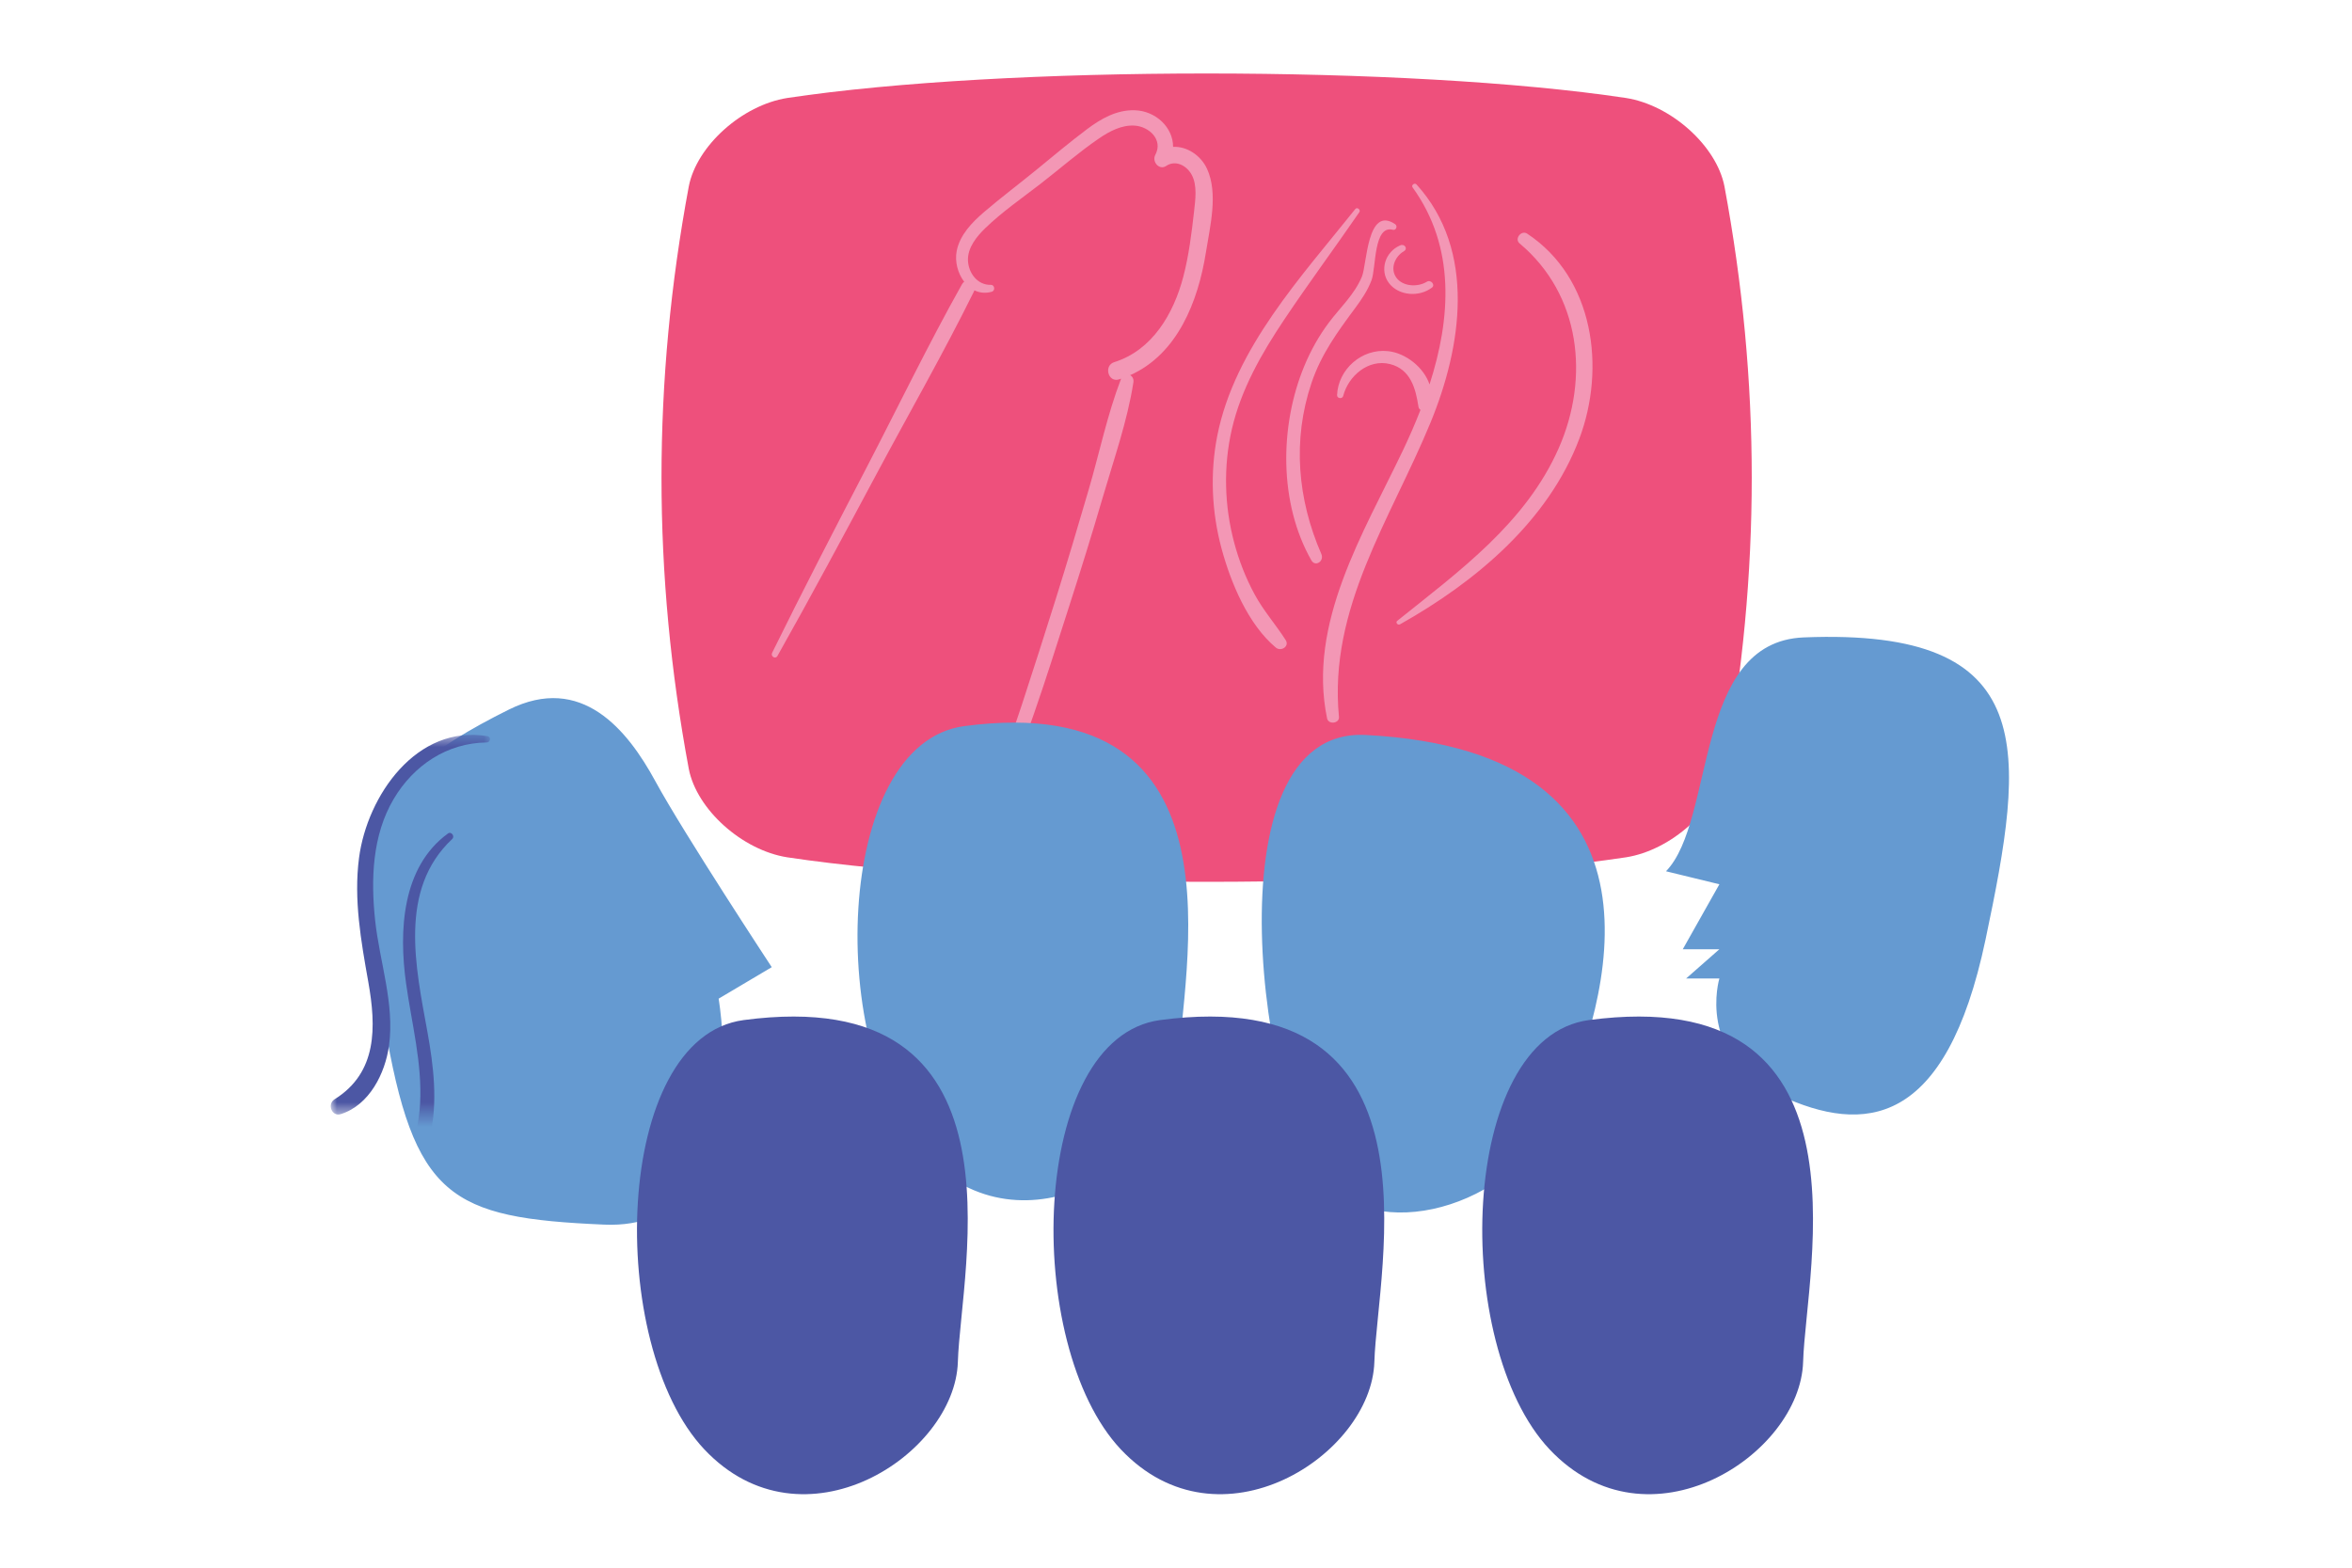 <svg xmlns="http://www.w3.org/2000/svg" xmlns:xlink="http://www.w3.org/1999/xlink" viewBox="0 0 192 128"> <defs> <polygon id="porn-a" points="0 54.5 13 54.5 13 85.5 0 85.5"/> </defs> <g fill="none" fill-rule="evenodd" transform="translate(27 5.5)"> <path fill="#EE507C" d="M105.738,2.501 C109.422,3.083 113.124,6.406 113.771,9.714 C116.743,25.649 116.743,41.35 113.771,57.285 C113.124,60.594 109.422,63.917 105.738,64.498 C87.993,67.167 55.007,67.167 37.262,64.498 C33.578,63.917 29.876,60.593 29.229,57.285 C26.257,41.35 26.257,25.649 29.229,9.714 C29.876,6.406 33.578,3.083 37.262,2.501 C55.007,-0.167 87.993,-0.167 105.738,2.501"/> <path fill="#F397B5" d="M86.89,12.803 C84.598,11.256 84.591,16.086 84.177,17.085 C83.573,18.542 82.406,19.605 81.491,20.823 C80.673,21.909 80.002,23.112 79.471,24.391 C77.441,29.294 77.401,35.597 80.05,40.249 C80.373,40.817 81.12,40.322 80.864,39.733 C78.926,35.283 78.488,30.439 80.062,25.764 C80.86,23.398 82.201,21.578 83.636,19.641 C84.152,18.944 84.647,18.215 84.96,17.382 C85.345,16.361 85.114,12.84 86.711,13.262 C86.966,13.33 87.114,12.955 86.89,12.803"/> <path fill="#F397B5" d="M88.633 9.559C88.481 9.392 88.178 9.615 88.313 9.801 91.838 14.677 91.436 20.493 89.697 25.889 89.228 24.491 87.755 23.33 86.323 23.172 84.153 22.933 82.232 24.669 82.149 26.76 82.138 27.043 82.58 27.101 82.65 26.827 83.06 25.214 84.696 23.777 86.478 24.228 88.164 24.657 88.567 26.241 88.791 27.698 88.811 27.828 88.875 27.913 88.959 27.964 88.516 29.107 88.025 30.223 87.514 31.296 84.297 38.044 79.724 45.389 81.333 53.155 81.442 53.685 82.357 53.575 82.303 53.027 81.442 44.137 86.517 36.905 89.768 29.026 92.319 22.843 93.548 14.975 88.633 9.559M77.846 20.579C79.825 17.62 81.951 14.757 83.968 11.821 84.101 11.627 83.786 11.379 83.636 11.567 79.237 17.085 73.791 22.929 72.374 30.057 71.768 33.102 71.91 36.292 72.718 39.287 73.47 42.072 74.881 45.477 77.151 47.376 77.569 47.725 78.285 47.279 77.953 46.76 77.141 45.488 76.147 44.375 75.422 43.037 74.694 41.694 74.137 40.266 73.746 38.792 72.944 35.777 72.859 32.577 73.562 29.534 74.315 26.272 75.998 23.34 77.846 20.579M97.667 13.577C97.19 13.261 96.601 13.999 97.047 14.373 102.04 18.559 102.769 25.338 100.251 31.074 97.563 37.193 92.131 41.127 87.06 45.191 86.894 45.324 87.106 45.577 87.283 45.478 93.429 42.029 99.388 37.056 101.924 30.322 104.095 24.561 103.129 17.191 97.667 13.577"/> <path fill="#F397B5" d="M89.482 17.501C88.742 17.957 87.554 17.909 87.01 17.2 86.451 16.471 86.84 15.457 87.615 15.004 87.947 14.809 87.66 14.381 87.307 14.531 86.061 15.06 85.604 16.592 86.385 17.615 87.184 18.662 88.853 18.775 89.896 17.982 90.189 17.76 89.802 17.305 89.482 17.501M71.53 8.277C71.026 7.187 69.893 6.434 68.763 6.492 68.765 4.902 67.349 3.558 65.641 3.502 64.174 3.454 62.892 4.181 61.748 5.039 60.341 6.096 58.984 7.235 57.622 8.35 56.192 9.522 54.708 10.632 53.304 11.837 52.347 12.659 51.357 13.683 51.099 14.982 50.929 15.842 51.18 16.817 51.711 17.506 51.644 17.552 51.582 17.617 51.531 17.707 48.777 22.617 46.315 27.72 43.719 32.718 41.117 37.727 38.523 42.737 36.03 47.802 35.886 48.094 36.301 48.348 36.464 48.06 39.228 43.149 41.891 38.183 44.549 33.211 47.203 28.247 50.017 23.337 52.511 18.289 52.525 18.261 52.534 18.233 52.544 18.205 52.956 18.406 53.436 18.469 53.959 18.322 54.261 18.238 54.207 17.748 53.884 17.758 52.814 17.792 52.056 16.811 52.018 15.759 51.982 14.723 52.732 13.806 53.424 13.135 54.797 11.803 56.426 10.68 57.933 9.514 59.524 8.283 61.061 6.932 62.72 5.799 63.578 5.214 64.574 4.683 65.641 4.757 66.799 4.839 67.973 5.906 67.309 7.148 67.015 7.696 67.631 8.432 68.196 8.05 68.959 7.535 69.862 8.01 70.276 8.762 70.755 9.63 70.579 10.832 70.473 11.772 70.272 13.556 70.051 15.353 69.597 17.091 68.806 20.119 67.062 23.098 63.962 24.067 63.079 24.343 63.456 25.757 64.345 25.478 64.404 25.46 64.462 25.438 64.522 25.418 64.518 25.426 64.514 25.433 64.51 25.441 63.4 28.331 62.756 31.446 61.889 34.421 61.017 37.415 60.125 40.402 59.194 43.377 58.29 46.268 57.36 49.152 56.421 52.031 55.432 55.064 54.28 58.07 53.457 61.155 53.38 61.443 53.809 61.648 53.944 61.364 56.586 55.843 58.417 49.779 60.293 43.954 61.249 40.987 62.174 38.009 63.048 35.016 63.937 31.973 65.032 28.864 65.522 25.724 65.566 25.439 65.438 25.231 65.256 25.133 69.104 23.421 70.802 19.146 71.444 15.093 71.777 12.992 72.462 10.289 71.53 8.277"/> <path fill="#659AD1" d="M14.542 52.436C1.365 58.979 1.951 63.559 4.364 77.939 6.777 92.318 9.726 93.946 22.327 94.489 34.928 95.031 31.664 76.04 31.664 76.04L36 73.468C36 73.468 28.794 62.508 26.499 58.286 24.204 54.063 20.469 49.492 14.542 52.436M51.718 53.786C41.001 55.209 40.45 80.309 48.498 88.842 56.546 97.375 68.963 89.303 69.193 81.692 69.423 74.081 75.272 50.657 51.718 53.786M84.482 54.51C71.342 53.841 76.142 86.095 81.154 91.138 86.166 96.18 96.992 92.73 100.51 84.767 104.029 76.805 110.886 55.855 84.482 54.51M120.236 46.544C111.196 46.913 113.046 61.469 109 65.638L113.358 66.7 110.37 72.004 113.358 72.004 110.644 74.391 113.358 74.391C113.358 74.391 111.418 80.756 118.293 83.939 125.169 87.121 131.849 86.591 135.086 71.208 138.324 55.826 139.694 45.748 120.236 46.544"/> <path fill="#4C57A4" d="M33.718 77.786C23.001 79.209 22.45 104.308 30.498 112.842 38.546 121.376 50.963 113.303 51.193 105.692 51.423 98.081 57.272 74.658 33.718 77.786M67.718 77.786C57.001 79.209 56.45 104.308 64.498 112.842 72.546 121.376 84.963 113.303 85.193 105.692 85.423 98.081 91.272 74.658 67.718 77.786M102.718 77.786C92.001 79.209 91.45 104.308 99.498 112.842 107.546 121.376 119.963 113.303 120.193 105.692 120.423 98.081 126.272 74.658 102.718 77.786"/> <mask id="porn-b" fill="#fff"> <use xlink:href="#porn-a"/> </mask> <path fill="#4C57A4" d="M12.815,54.613 C7.014,53.608 2.975,59.477 2.31,64.535 C1.864,67.933 2.47,71.323 3.063,74.663 C3.72,78.358 3.813,82.076 0.308,84.257 C-0.312,84.642 0.079,85.699 0.818,85.467 C3.152,84.735 4.444,82.141 4.756,79.87 C5.224,76.457 3.987,73.027 3.625,69.659 C3.266,66.316 3.38,62.704 5.137,59.737 C6.768,56.981 9.505,55.149 12.747,55.12 C13.026,55.118 13.11,54.664 12.815,54.613" mask="url(#porn-b)"/> <path fill="#4C57A4" d="M9.574 62.549C5.792 65.297 5.556 70.525 6.146 74.775 6.599 78.045 7.476 81.299 7.292 84.625 7.206 86.189 6.847 87.738 6.207 89.168 5.632 90.454 4.649 91.474 4.051 92.718 3.848 93.14 4.287 93.719 4.742 93.415 6.576 92.188 7.633 89.34 8.105 87.266 8.747 84.442 8.397 81.555 7.89 78.742 6.94 73.485 5.504 67.139 9.919 63 10.15 62.782 9.84 62.356 9.574 62.549M52.805 54.513C49.712 54.312 46.67 56.531 46.009 60.036 45.919 60.513 46.515 60.692 46.66 60.236 47.595 57.307 49.941 55.068 52.805 54.966 53.066 54.956 53.064 54.529 52.805 54.513" mask="url(#porn-b)"/> <path fill="#4C57A4" d="M52.815 57.5C49.143 57.481 45.837 60.042 45.011 64.023 44.91 64.509 45.555 64.701 45.695 64.228 46.696 60.86 49.502 58.187 52.815 57.918 53.059 57.898 53.065 57.501 52.815 57.5M52.786 62.5C49.721 62.628 47.126 64.257 46.022 67.033 45.868 67.419 46.556 67.701 46.728 67.317 47.772 64.98 50.083 63.152 52.786 62.926 53.067 62.902 53.076 62.489 52.786 62.5M65.947 58.933C64.441 56.027 61.067 54.761 58.206 55.936 57.853 56.081 57.985 56.664 58.364 56.559 61.02 55.828 63.715 56.935 65.327 59.326 65.594 59.722 66.178 59.379 65.947 58.933M66.946 63.022C65.357 60.853 62.673 60.027 60.16 60.763 59.88 60.844 59.997 61.278 60.28 61.211 62.629 60.654 64.893 61.564 66.464 63.407 66.691 63.674 67.158 63.311 66.946 63.022M68.982 69.95C67.754 65.509 62.784 62.586 58.15 63.761 57.884 63.828 58.004 64.184 58.26 64.148 62.546 63.556 66.874 66.156 68.095 70.187 68.261 70.735 69.136 70.505 68.982 69.95M51.552 67.559C48.526 69.864 47.535 73.944 48.195 77.235 48.277 77.644 49.102 77.554 49.052 77.136 48.63 73.586 49.898 70.83 51.962 67.83 52.116 67.604 51.769 67.394 51.552 67.559M55.596 69.692C55.516 69.355 55.037 69.498 55.104 69.834 55.544 72.032 55.347 74.027 55.004 76.219 54.959 76.51 55.32 76.615 55.423 76.341 56.216 74.238 56.11 71.853 55.596 69.692M60.391 68.56C60.211 68.391 59.892 68.61 60.035 68.825 61.78 71.45 61.647 74.746 59.129 76.884 58.749 77.207 59.294 77.703 59.675 77.412 62.319 75.385 62.91 70.923 60.391 68.56M136.346 43.874C134.403 46.194 131.812 46.888 129.071 46.494 130.653 45.763 132.033 44.606 132.908 43.105 133.129 42.725 132.601 42.279 132.311 42.623 129.674 45.743 126.296 47.147 122.332 46.322 121.989 46.25 121.864 46.74 122.189 46.866 124.05 47.585 126.215 47.535 128.173 46.858 131.147 48.408 134.993 46.988 136.935 44.347 137.192 43.996 136.625 43.541 136.346 43.874M98.856 62.776C98.111 65.132 96.649 69.897 93.457 68.695 93.13 68.572 92.856 68.373 92.632 68.124 94.195 66.314 95.015 63.828 95.661 61.487 95.794 61.004 95.345 60.494 94.893 60.653 93.149 61.265 91.475 62.485 90.828 64.434 90.451 65.571 90.498 66.896 90.959 68.002 89.763 69.136 88.273 69.674 86.451 68.963 85.991 68.783 85.612 68.508 85.302 68.171 85.969 67.655 86.569 67.011 87.072 66.396 88.728 64.369 89.823 61.909 90.313 59.258 90.402 58.783 90.06 58.439 89.633 58.518 87.189 58.972 84.675 60.328 83.62 62.908 82.979 64.477 82.955 66.379 83.652 67.89 83.363 67.998 83.067 68.066 82.766 68.069 80.846 68.087 79.779 65.646 80.061 63.832 80.364 61.877 81.73 60.421 83.062 59.202 83.386 58.906 82.961 58.306 82.608 58.562 80.857 59.827 79.239 61.741 79.021 64.114 78.84 66.077 79.862 68.276 81.618 68.983 82.529 69.35 83.416 69.225 84.235 68.837 84.477 69.143 84.755 69.421 85.08 69.655 87.046 71.075 89.794 70.576 91.616 69.115 91.619 69.112 91.623 69.108 91.627 69.105 91.787 69.293 91.964 69.466 92.161 69.617 93.66 70.768 95.664 70.36 97.063 69.224 98.84 67.782 99.524 65.365 99.983 63.113 100.146 62.311 99.1 62.003 98.856 62.776M84.85 63.038C85.731 61.323 87.35 60.37 89.045 59.888 88.687 61.384 88.134 62.804 87.342 64.106 86.731 65.114 85.802 66.452 84.711 67.286 84.115 66.009 84.183 64.335 84.85 63.038M92.071 64.889C92.413 63.83 93.157 63.058 94.033 62.525 93.554 63.959 92.879 65.53 91.985 66.798 91.849 66.171 91.878 65.489 92.071 64.889" mask="url(#porn-b)"/> <path fill="#659AD1" d="M45.943 97.459C45.862 96.457 44.384 96.446 44.463 97.459 44.738 100.971 43.898 104.431 42.06 107.306 41.955 105.876 41.849 104.447 41.746 103.018 41.682 102.125 40.642 102.023 40.338 102.815 39.255 105.626 37.521 108.041 35.315 109.908 36.016 106.561 36.064 103.12 35.453 99.723 35.327 99.022 34.289 99.047 34.146 99.723 33.373 103.392 31.657 106.713 29.19 109.336 30.219 105.36 29.089 101.039 28.061 97.08 26.771 92.109 25.713 85.329 30.479 81.951 30.722 81.779 30.51 81.385 30.25 81.533 26.242 83.807 25.577 89.051 26.206 93.406 27.048 99.237 30.245 105.855 26.932 111.449 26.606 112.001 27.283 112.799 27.811 112.385 30.795 110.045 33.086 106.918 34.478 103.318 34.588 106.089 34.24 108.847 33.438 111.531 33.25 112.159 33.964 112.729 34.483 112.387 36.999 110.724 39.03 108.481 40.507 105.816 40.59 106.997 40.674 108.178 40.755 109.358 40.797 109.981 41.546 110.444 41.998 109.907 44.872 106.493 46.314 102.039 45.943 97.459M76.923 119.893C78.888 118.105 78.863 115.07 76.878 113.265 77.948 111.816 78.049 109.916 77.222 108.334 80.852 106.279 82.493 100.906 79.289 97.68 78.792 97.18 77.992 97.816 78.325 98.424 79.247 100.103 79.869 101.817 79.281 103.739 78.753 105.46 77.449 106.723 75.818 107.415 75.343 107.618 75.417 108.237 75.671 108.554 76.717 109.862 76.495 111.726 75.314 112.854 74.964 113.187 75.076 113.749 75.461 113.993 77.509 115.294 77.396 118.059 75.31 119.238 74.806 119.523 74.852 120.226 75.31 120.521 77.078 121.659 78.022 123.781 77.787 125.82 77.409 125.131 77.032 124.441 76.654 123.751 76.322 123.146 75.99 122.541 75.654 121.937 75.388 121.457 75.142 120.742 74.722 120.385 74.317 120.039 73.805 119.982 73.423 119.546 73.024 119.09 72.79 118.526 72.687 117.932 72.436 116.492 72.967 115.029 73.422 113.681 73.661 112.969 72.626 112.592 72.247 113.186 71.68 114.074 70.68 112.921 70.568 112.412 70.359 111.465 70.896 110.503 71.309 109.681 71.59 109.121 71.033 108.611 70.488 108.86 67.968 110.011 65.138 109.003 63.574 106.77 63.343 106.44 62.867 106.721 63.035 107.084 64.194 109.579 67.068 110.742 69.691 110.297 69.162 111.616 68.934 113.118 70.123 114.122 70.598 114.524 71.181 114.734 71.742 114.726 71.179 116.739 70.977 118.934 72.511 120.583 72.868 120.968 73.321 121.122 73.702 121.445 74.188 121.857 74.488 122.772 74.79 123.341 75.641 124.942 76.502 126.538 77.358 128.136 77.606 128.598 78.41 128.644 78.644 128.136 79.962 125.276 79.233 121.924 76.923 119.893" mask="url(#porn-b)"/> <path fill="#659AD1" d="M71.378 102.601C70.677 100.917 69.993 99.279 69.61 97.516 69.221 95.718 69.073 93.882 69.157 92.055 69.241 90.265 69.819 88.528 69.931 86.754 69.946 86.505 69.497 86.397 69.364 86.625 67.752 89.364 67.849 93.298 68.248 96.258 68.463 97.85 68.843 99.424 69.409 100.955 69.699 101.741 70.079 102.501 70.367 103.288 70.707 104.224 70.611 105.074 70.484 106.024 70.415 106.541 71.296 106.657 71.577 106.273 72.396 105.16 71.857 103.751 71.378 102.601M105.631 88.628C103.393 88.55 102.163 86.269 103.037 83.987 103.181 83.609 102.748 83.3 102.539 83.659 101.017 86.258 102.93 89.709 105.631 89.49 106.118 89.45 106.128 88.644 105.631 88.628M111.725 85.693C109.973 85.245 108.509 84.194 107.456 82.62 107.275 82.349 106.884 82.581 107.034 82.887 107.95 84.755 109.601 86.07 111.521 86.49 112 86.595 112.208 85.817 111.725 85.693M119.639 91.39C117.96 91.594 116.136 90.789 115.572 88.74 115.457 88.322 114.919 88.492 115.01 88.923 115.512 91.27 117.665 93.181 119.74 92.267 120.107 92.105 120.096 91.335 119.639 91.39M112.67 94.7C110.581 94.401 109.483 92.575 110.044 90.851 110.145 90.54 109.646 90.362 109.459 90.633 108.07 92.641 110.047 95.335 112.546 95.499 113.06 95.532 113.187 94.774 112.67 94.7M106.662 97.702C104.073 97.121 103.33 94.889 104.652 93.012 104.88 92.689 104.342 92.315 104.041 92.603 101.855 94.688 103.334 97.957 106.411 98.491 107.001 98.593 107.256 97.835 106.662 97.702M116.675 100.528C114.921 100.466 113.347 99.728 112.721 97.788 112.561 97.289 111.923 97.488 112.008 98.005 112.372 100.221 114.748 102.198 116.764 101.262 117.1 101.106 117.084 100.541 116.675 100.528M120.434 99.21C119.167 99.58 117.77 98.425 117.575 96.768 117.525 96.347 116.994 96.454 117 96.866 117.035 99.217 118.867 101.074 120.677 100.336 121.238 100.107 121.01 99.041 120.434 99.21M119.323 86.29C117.805 87.067 116.263 85.609 116.722 83.88 116.806 83.566 116.344 83.334 116.218 83.651 115.262 86.048 117.634 88.441 119.776 87.126 120.285 86.814 119.838 86.026 119.323 86.29M114.516 79.657C113.579 80.085 112.238 80.139 111.399 79.551 111.179 79.397 110.864 79.627 111.063 79.789 112.046 80.591 113.775 80.78 114.907 80.015 115.168 79.838 114.827 79.515 114.516 79.657" mask="url(#porn-b)"/> </g> </svg>